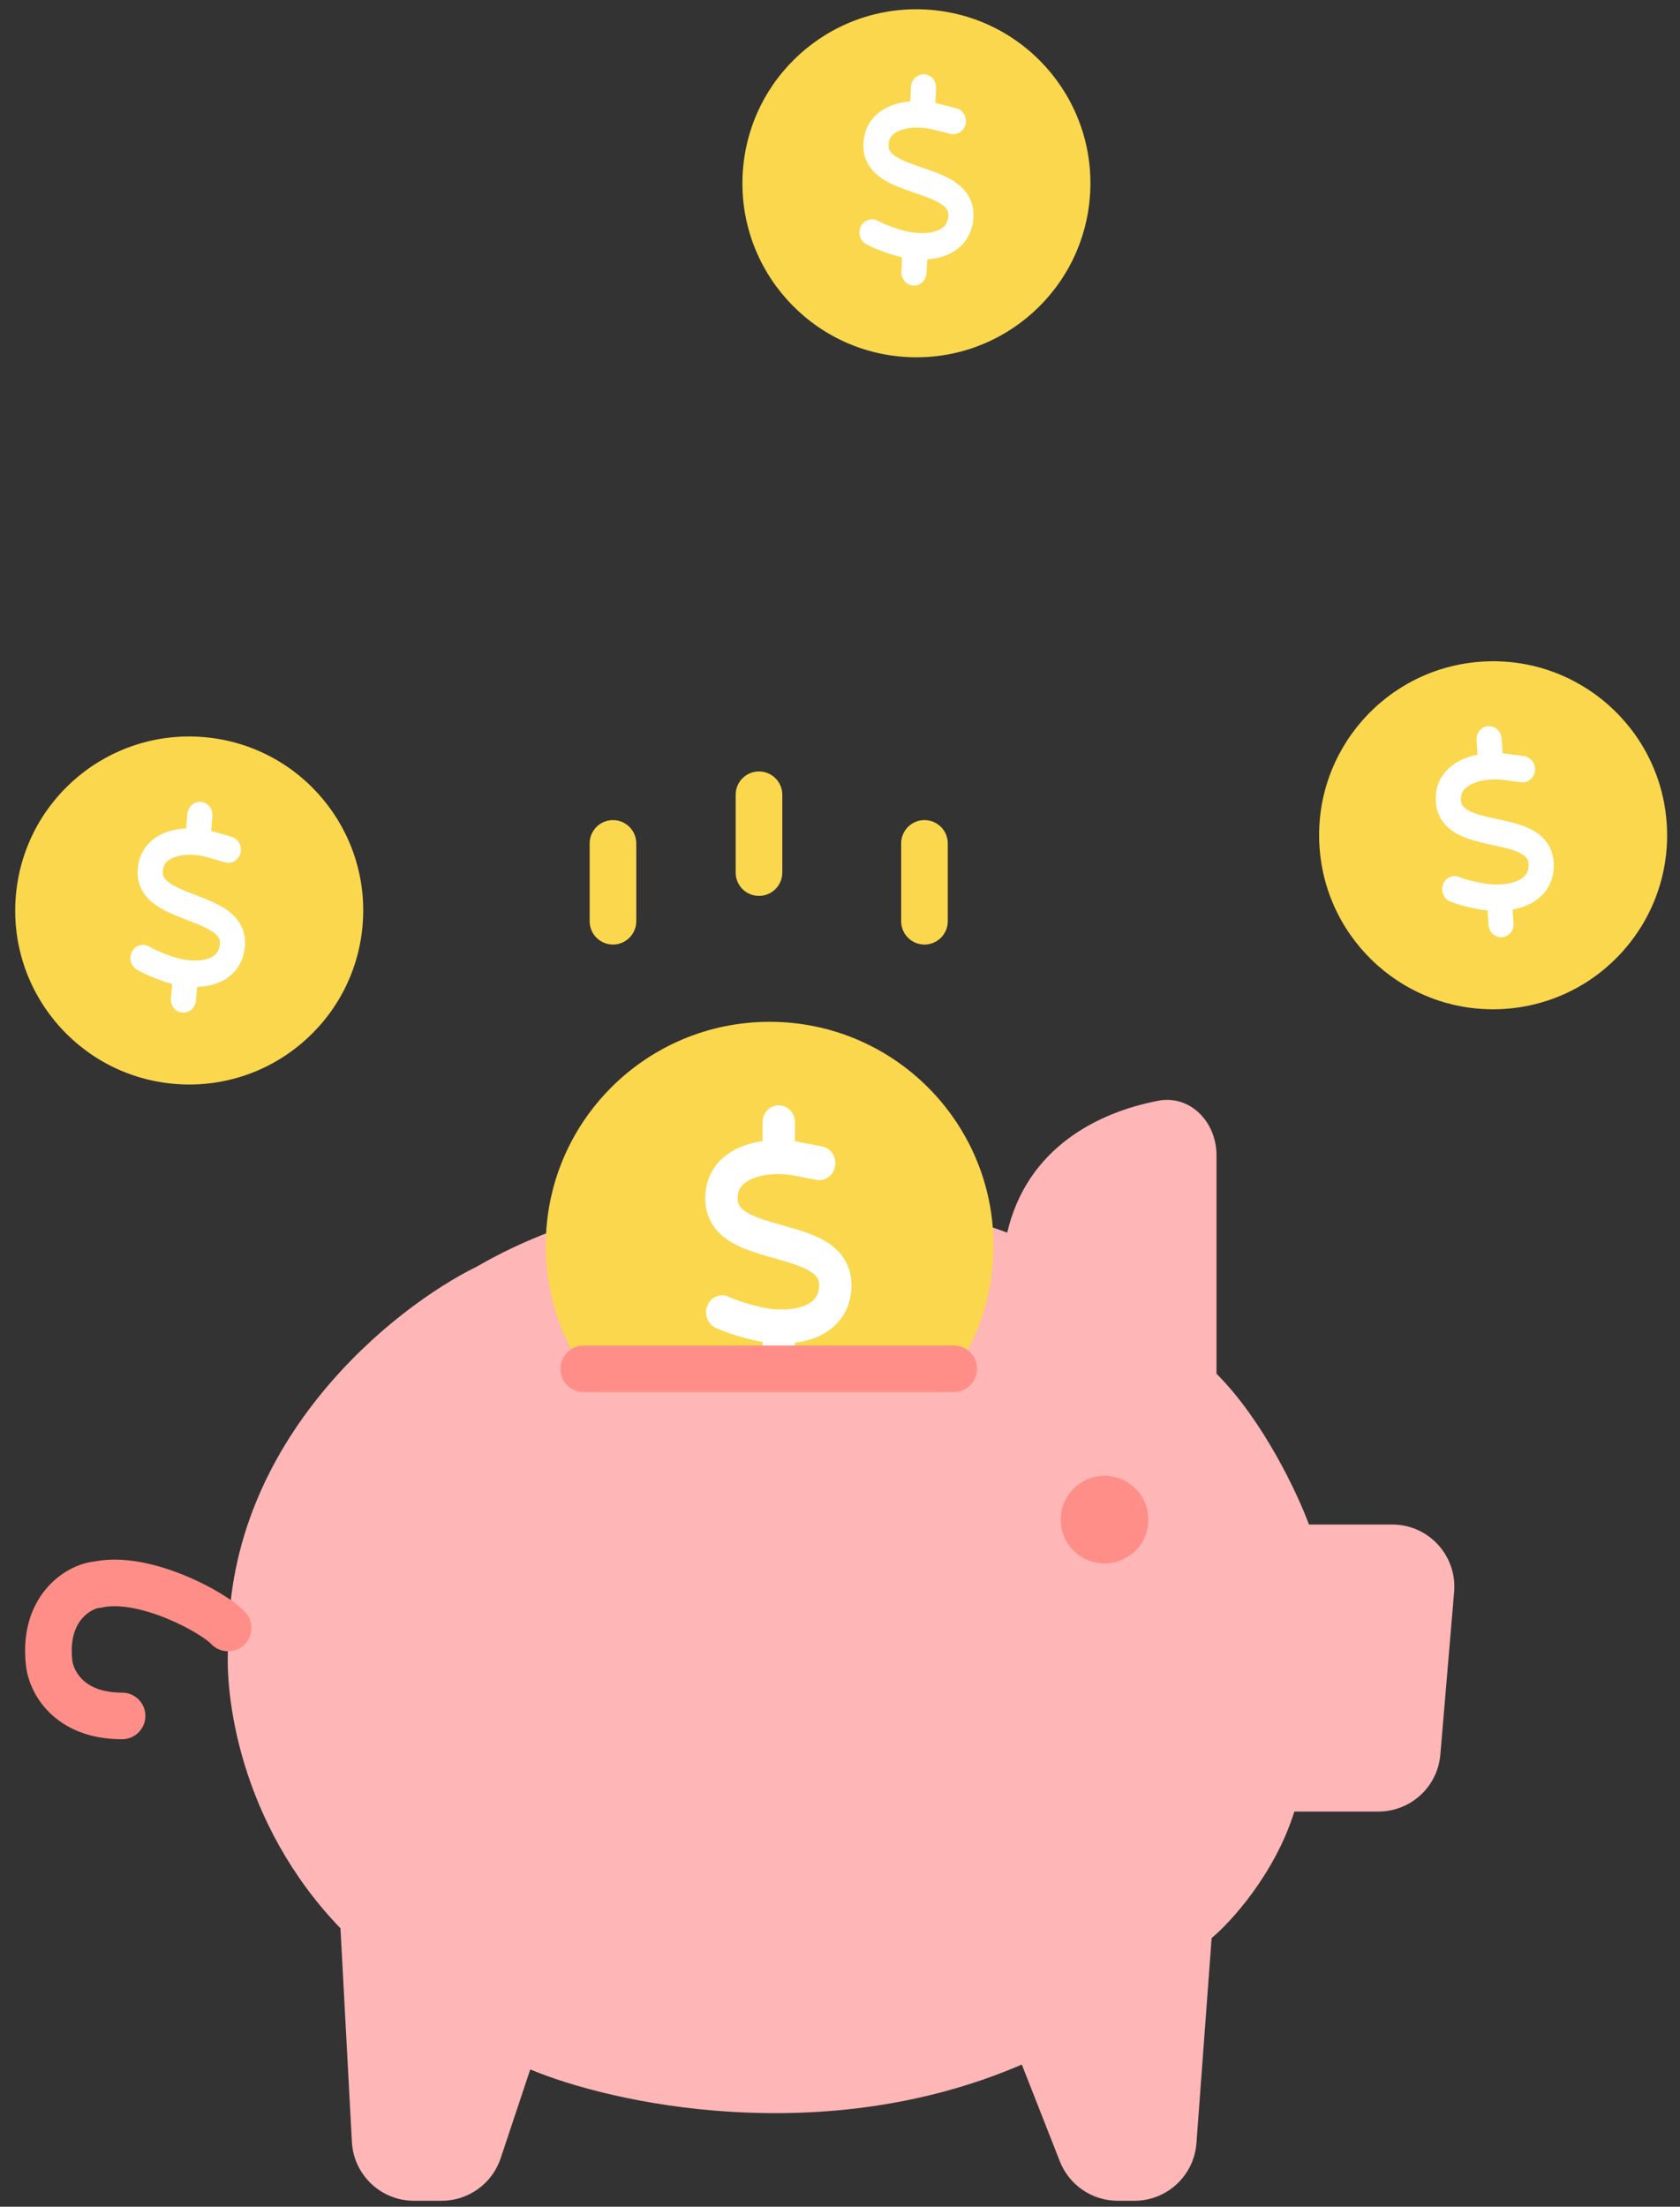 <svg width="67" height="88" viewBox="0 0 67 88" fill="none" xmlns="http://www.w3.org/2000/svg">
<rect x="0" y="0" width="67" height="88" fill="#333333" stroke="none"/>
<path d="M48.515 46.066V54.781C50.379 56.643 51.75 59.566 52.203 60.795H55.522C56.973 60.795 58.114 62.036 57.992 63.483L57.442 69.973C57.333 71.256 56.259 72.242 54.971 72.242H51.62C50.844 74.725 49.097 76.64 48.321 77.287L47.715 85.468C47.619 86.762 46.54 87.763 45.242 87.763H44.576C43.556 87.763 42.641 87.14 42.268 86.191L40.751 82.331C32.832 85.746 24.382 83.883 21.147 82.525L19.966 86.069C19.628 87.081 18.681 87.763 17.613 87.763H16.51C15.192 87.763 14.105 86.733 14.034 85.418L13.578 76.898C9.54 72.708 8.919 67.521 9.113 65.451C9.113 57.38 15.713 52.129 19.012 50.512C26.776 46.011 36.352 47.731 40.169 49.154C40.962 45.757 43.801 44.356 46.183 43.897C47.475 43.648 48.515 44.751 48.515 46.066Z" fill="#FEB6B6"/>
<path fill-rule="evenodd" clip-rule="evenodd" d="M8.817 63.555C9.196 63.786 9.566 64.05 9.792 64.304C10.133 64.687 10.098 65.275 9.714 65.616C9.331 65.957 8.743 65.922 8.402 65.539C8.402 65.539 8.39 65.526 8.361 65.5C8.332 65.475 8.293 65.443 8.243 65.406C8.143 65.33 8.011 65.24 7.85 65.142C7.528 64.946 7.115 64.732 6.662 64.546C5.713 64.156 4.76 63.957 4.091 64.099L4.034 64.111L3.976 64.116C3.708 64.138 2.704 64.576 2.882 66.192L2.883 66.201L2.883 66.21C2.898 66.365 2.997 66.69 3.277 66.968C3.534 67.223 4.002 67.499 4.869 67.499C5.382 67.499 5.799 67.915 5.799 68.428C5.799 68.941 5.382 69.358 4.869 69.358C3.562 69.358 2.606 68.922 1.967 68.287C1.355 67.68 1.085 66.942 1.032 66.388C0.747 63.754 2.481 62.414 3.759 62.27C4.976 62.031 6.338 62.403 7.369 62.827C7.913 63.051 8.412 63.309 8.817 63.555Z" fill="#FF8E88"/>
<path fill-rule="evenodd" clip-rule="evenodd" d="M37.892 54.955C38.98 53.476 39.623 51.649 39.623 49.672C39.623 44.743 35.625 40.748 30.694 40.748C25.763 40.748 21.766 44.743 21.766 49.672C21.766 51.649 22.409 53.476 23.497 54.955H37.892Z" fill="#FBD74D"/>
<path d="M31.058 44.078C31.415 44.078 31.703 44.381 31.703 44.756V45.512C31.735 45.517 31.765 45.521 31.797 45.527C31.806 45.529 31.812 45.529 31.82 45.531L32.787 45.718C33.137 45.786 33.369 46.139 33.305 46.506C33.24 46.873 32.904 47.118 32.555 47.05L31.598 46.866C30.967 46.769 30.411 46.834 30.02 46.998C29.63 47.161 29.472 47.385 29.436 47.593C29.396 47.819 29.426 47.947 29.46 48.025C29.497 48.108 29.571 48.201 29.718 48.305C30.047 48.531 30.55 48.68 31.203 48.862L31.262 48.879C31.838 49.04 32.543 49.235 33.067 49.595C33.353 49.792 33.623 50.059 33.79 50.432C33.962 50.811 33.998 51.235 33.919 51.686C33.78 52.491 33.252 53.029 32.597 53.311C32.321 53.429 32.021 53.506 31.703 53.544V54.251C31.703 54.626 31.415 54.929 31.058 54.929C30.701 54.929 30.413 54.626 30.413 54.251V53.512C30.405 53.51 30.395 53.51 30.387 53.508H30.383C29.892 53.427 29.084 53.205 28.54 52.951C28.215 52.798 28.068 52.398 28.213 52.057C28.358 51.715 28.739 51.561 29.063 51.713C29.485 51.91 30.178 52.105 30.579 52.171C31.221 52.27 31.751 52.213 32.11 52.059C32.45 51.913 32.605 51.701 32.65 51.446C32.688 51.222 32.658 51.093 32.624 51.014C32.585 50.929 32.511 50.836 32.362 50.733C32.031 50.506 31.526 50.358 30.871 50.175L30.814 50.16C30.24 49.995 29.535 49.798 29.011 49.438C28.725 49.241 28.457 48.972 28.29 48.599C28.12 48.22 28.086 47.796 28.167 47.345C28.312 46.536 28.888 46.01 29.543 45.737C29.811 45.625 30.105 45.548 30.413 45.504V44.756C30.413 44.381 30.701 44.078 31.058 44.078Z" fill="white"/>
<path fill-rule="evenodd" clip-rule="evenodd" d="M22.352 54.587C22.352 54.074 22.768 53.658 23.282 53.658H38.033C38.546 53.658 38.963 54.074 38.963 54.587C38.963 55.101 38.546 55.517 38.033 55.517H23.282C22.768 55.517 22.352 55.101 22.352 54.587Z" fill="#FF8E88"/>
<path d="M45.797 60.602C45.797 61.566 45.015 62.348 44.05 62.348C43.085 62.348 42.303 61.566 42.303 60.602C42.303 59.637 43.085 58.855 44.05 58.855C45.015 58.855 45.797 59.637 45.797 60.602Z" fill="#FF8E88"/>
<path fill-rule="evenodd" clip-rule="evenodd" d="M24.446 32.704C24.959 32.704 25.375 33.12 25.375 33.633V36.738C25.375 37.251 24.959 37.667 24.446 37.667C23.932 37.667 23.516 37.251 23.516 36.738V33.633C23.516 33.12 23.932 32.704 24.446 32.704Z" fill="#FBD74D"/>
<path fill-rule="evenodd" clip-rule="evenodd" d="M30.269 30.764C30.782 30.764 31.199 31.18 31.199 31.693V34.797C31.199 35.311 30.782 35.727 30.269 35.727C29.755 35.727 29.339 35.311 29.339 34.797V31.693C29.339 31.18 29.755 30.764 30.269 30.764Z" fill="#FBD74D"/>
<path fill-rule="evenodd" clip-rule="evenodd" d="M36.868 32.704C37.382 32.704 37.798 33.12 37.798 33.633V36.738C37.798 37.251 37.382 37.667 36.868 37.667C36.355 37.667 35.939 37.251 35.939 36.738V33.633C35.939 33.12 36.355 32.704 36.868 32.704Z" fill="#FBD74D"/>
<path d="M14.456 36.945C14.105 40.761 10.726 43.57 6.91 43.219C3.094 42.868 0.285 39.49 0.636 35.674C0.987 31.857 4.365 29.048 8.181 29.399C11.998 29.75 14.807 33.129 14.456 36.945Z" fill="#FBD74D"/>
<path d="M8.019 31.979C8.295 32.005 8.497 32.261 8.471 32.551L8.419 33.137C8.444 33.142 8.467 33.148 8.491 33.155C8.498 33.157 8.502 33.158 8.508 33.16L9.244 33.375C9.51 33.453 9.665 33.744 9.59 34.023C9.515 34.303 9.237 34.468 8.972 34.39L8.245 34.177C7.763 34.056 7.328 34.066 7.015 34.163C6.701 34.261 6.564 34.423 6.521 34.581C6.474 34.754 6.489 34.855 6.51 34.918C6.532 34.984 6.584 35.062 6.69 35.153C6.929 35.353 7.308 35.505 7.801 35.694L7.845 35.711C8.28 35.878 8.812 36.081 9.193 36.398C9.4 36.571 9.591 36.798 9.694 37.099C9.801 37.405 9.8 37.736 9.708 38.079C9.544 38.693 9.099 39.071 8.572 39.241C8.351 39.312 8.113 39.349 7.864 39.355L7.815 39.903C7.789 40.194 7.545 40.407 7.269 40.381C6.993 40.355 6.791 40.099 6.817 39.809L6.868 39.236C6.862 39.234 6.854 39.233 6.848 39.231L6.845 39.231C6.47 39.132 5.86 38.901 5.457 38.664C5.217 38.522 5.13 38.201 5.266 37.948C5.402 37.694 5.707 37.603 5.948 37.745C6.26 37.928 6.783 38.13 7.089 38.21C7.579 38.334 7.993 38.329 8.282 38.235C8.555 38.147 8.69 37.995 8.742 37.801C8.787 37.63 8.773 37.528 8.751 37.464C8.728 37.396 8.676 37.318 8.568 37.227C8.328 37.027 7.947 36.875 7.453 36.686L7.41 36.67C6.977 36.501 6.445 36.296 6.065 35.979C5.857 35.805 5.668 35.577 5.565 35.276C5.46 34.97 5.463 34.64 5.556 34.296C5.724 33.68 6.207 33.316 6.732 33.152C6.947 33.085 7.18 33.047 7.422 33.035L7.474 32.456C7.5 32.166 7.743 31.953 8.019 31.979Z" fill="white"/>
<path d="M66.473 32.881C66.709 36.706 63.8 39.999 59.975 40.235C56.15 40.472 52.857 37.563 52.621 33.737C52.384 29.912 55.294 26.62 59.119 26.383C62.944 26.147 66.236 29.056 66.473 32.881Z" fill="#FBD74D"/>
<path d="M59.353 28.957C59.63 28.941 59.868 29.163 59.887 29.454L59.925 30.041C59.95 30.042 59.974 30.044 59.999 30.048C60.006 30.049 60.01 30.049 60.017 30.05L60.776 30.15C61.052 30.187 61.249 30.451 61.218 30.738C61.186 31.025 60.937 31.231 60.663 31.195L59.911 31.096C59.417 31.049 58.989 31.125 58.694 31.27C58.399 31.414 58.288 31.596 58.27 31.758C58.25 31.936 58.28 32.033 58.311 32.093C58.343 32.155 58.406 32.224 58.525 32.298C58.791 32.459 59.189 32.55 59.705 32.662L59.751 32.672C60.206 32.771 60.763 32.89 61.188 33.145C61.42 33.285 61.643 33.48 61.791 33.761C61.943 34.048 61.992 34.375 61.954 34.728C61.886 35.359 61.504 35.801 61.01 36.049C60.801 36.154 60.572 36.227 60.327 36.271L60.362 36.82C60.381 37.111 60.173 37.359 59.896 37.376C59.619 37.392 59.381 37.17 59.362 36.879L59.325 36.306C59.318 36.304 59.311 36.305 59.304 36.303L59.301 36.304C58.916 36.264 58.278 36.128 57.843 35.956C57.583 35.852 57.449 35.548 57.545 35.277C57.64 35.006 57.928 34.869 58.187 34.972C58.524 35.106 59.072 35.225 59.386 35.258C59.89 35.306 60.298 35.237 60.569 35.1C60.825 34.971 60.935 34.8 60.957 34.601C60.975 34.425 60.945 34.326 60.915 34.267C60.881 34.203 60.819 34.134 60.698 34.06C60.43 33.899 60.03 33.807 59.513 33.696L59.468 33.687C59.014 33.585 58.457 33.465 58.033 33.209C57.801 33.07 57.58 32.873 57.431 32.592C57.281 32.305 57.233 31.978 57.273 31.624C57.345 30.99 57.766 30.556 58.26 30.314C58.463 30.214 58.687 30.142 58.924 30.093L58.887 29.513C58.868 29.222 59.076 28.974 59.353 28.957Z" fill="white"/>
<path d="M43.476 7.689C43.266 11.516 39.994 14.448 36.167 14.238C32.341 14.028 29.409 10.755 29.619 6.929C29.829 3.102 33.101 0.17 36.928 0.38C40.755 0.59 43.687 3.863 43.476 7.689Z" fill="#FBD74D"/>
<path d="M36.861 2.964C37.138 2.98 37.349 3.228 37.334 3.519L37.304 4.107C37.328 4.111 37.352 4.116 37.377 4.122C37.383 4.124 37.387 4.125 37.394 4.127L38.137 4.315C38.406 4.383 38.571 4.668 38.507 4.95C38.442 5.231 38.17 5.407 37.903 5.339L37.167 5.153C36.682 5.049 36.248 5.075 35.938 5.184C35.628 5.293 35.497 5.461 35.46 5.62C35.42 5.794 35.438 5.894 35.462 5.957C35.486 6.023 35.541 6.098 35.65 6.185C35.896 6.376 36.281 6.514 36.78 6.684L36.825 6.7C37.266 6.851 37.805 7.034 38.197 7.337C38.411 7.503 38.609 7.722 38.724 8.019C38.842 8.321 38.853 8.652 38.773 8.998C38.633 9.617 38.202 10.011 37.682 10.201C37.463 10.28 37.227 10.326 36.978 10.342L36.95 10.891C36.934 11.182 36.699 11.404 36.422 11.388C36.145 11.373 35.934 11.124 35.949 10.833L35.979 10.259C35.973 10.257 35.965 10.257 35.959 10.255L35.956 10.255C35.577 10.17 34.959 9.961 34.547 9.74C34.302 9.607 34.204 9.289 34.33 9.031C34.457 8.773 34.758 8.67 35.004 8.803C35.323 8.974 35.853 9.157 36.161 9.226C36.656 9.332 37.07 9.311 37.354 9.207C37.624 9.109 37.753 8.951 37.798 8.756C37.837 8.583 37.819 8.481 37.795 8.419C37.769 8.352 37.715 8.276 37.603 8.189C37.356 7.998 36.97 7.86 36.469 7.689L36.426 7.675C35.987 7.521 35.448 7.337 35.056 7.034C34.842 6.868 34.645 6.647 34.53 6.35C34.414 6.048 34.404 5.718 34.485 5.371C34.631 4.749 35.099 4.367 35.618 4.184C35.831 4.109 36.062 4.063 36.303 4.042L36.334 3.462C36.349 3.171 36.585 2.948 36.861 2.964Z" fill="white"/>
</svg>
